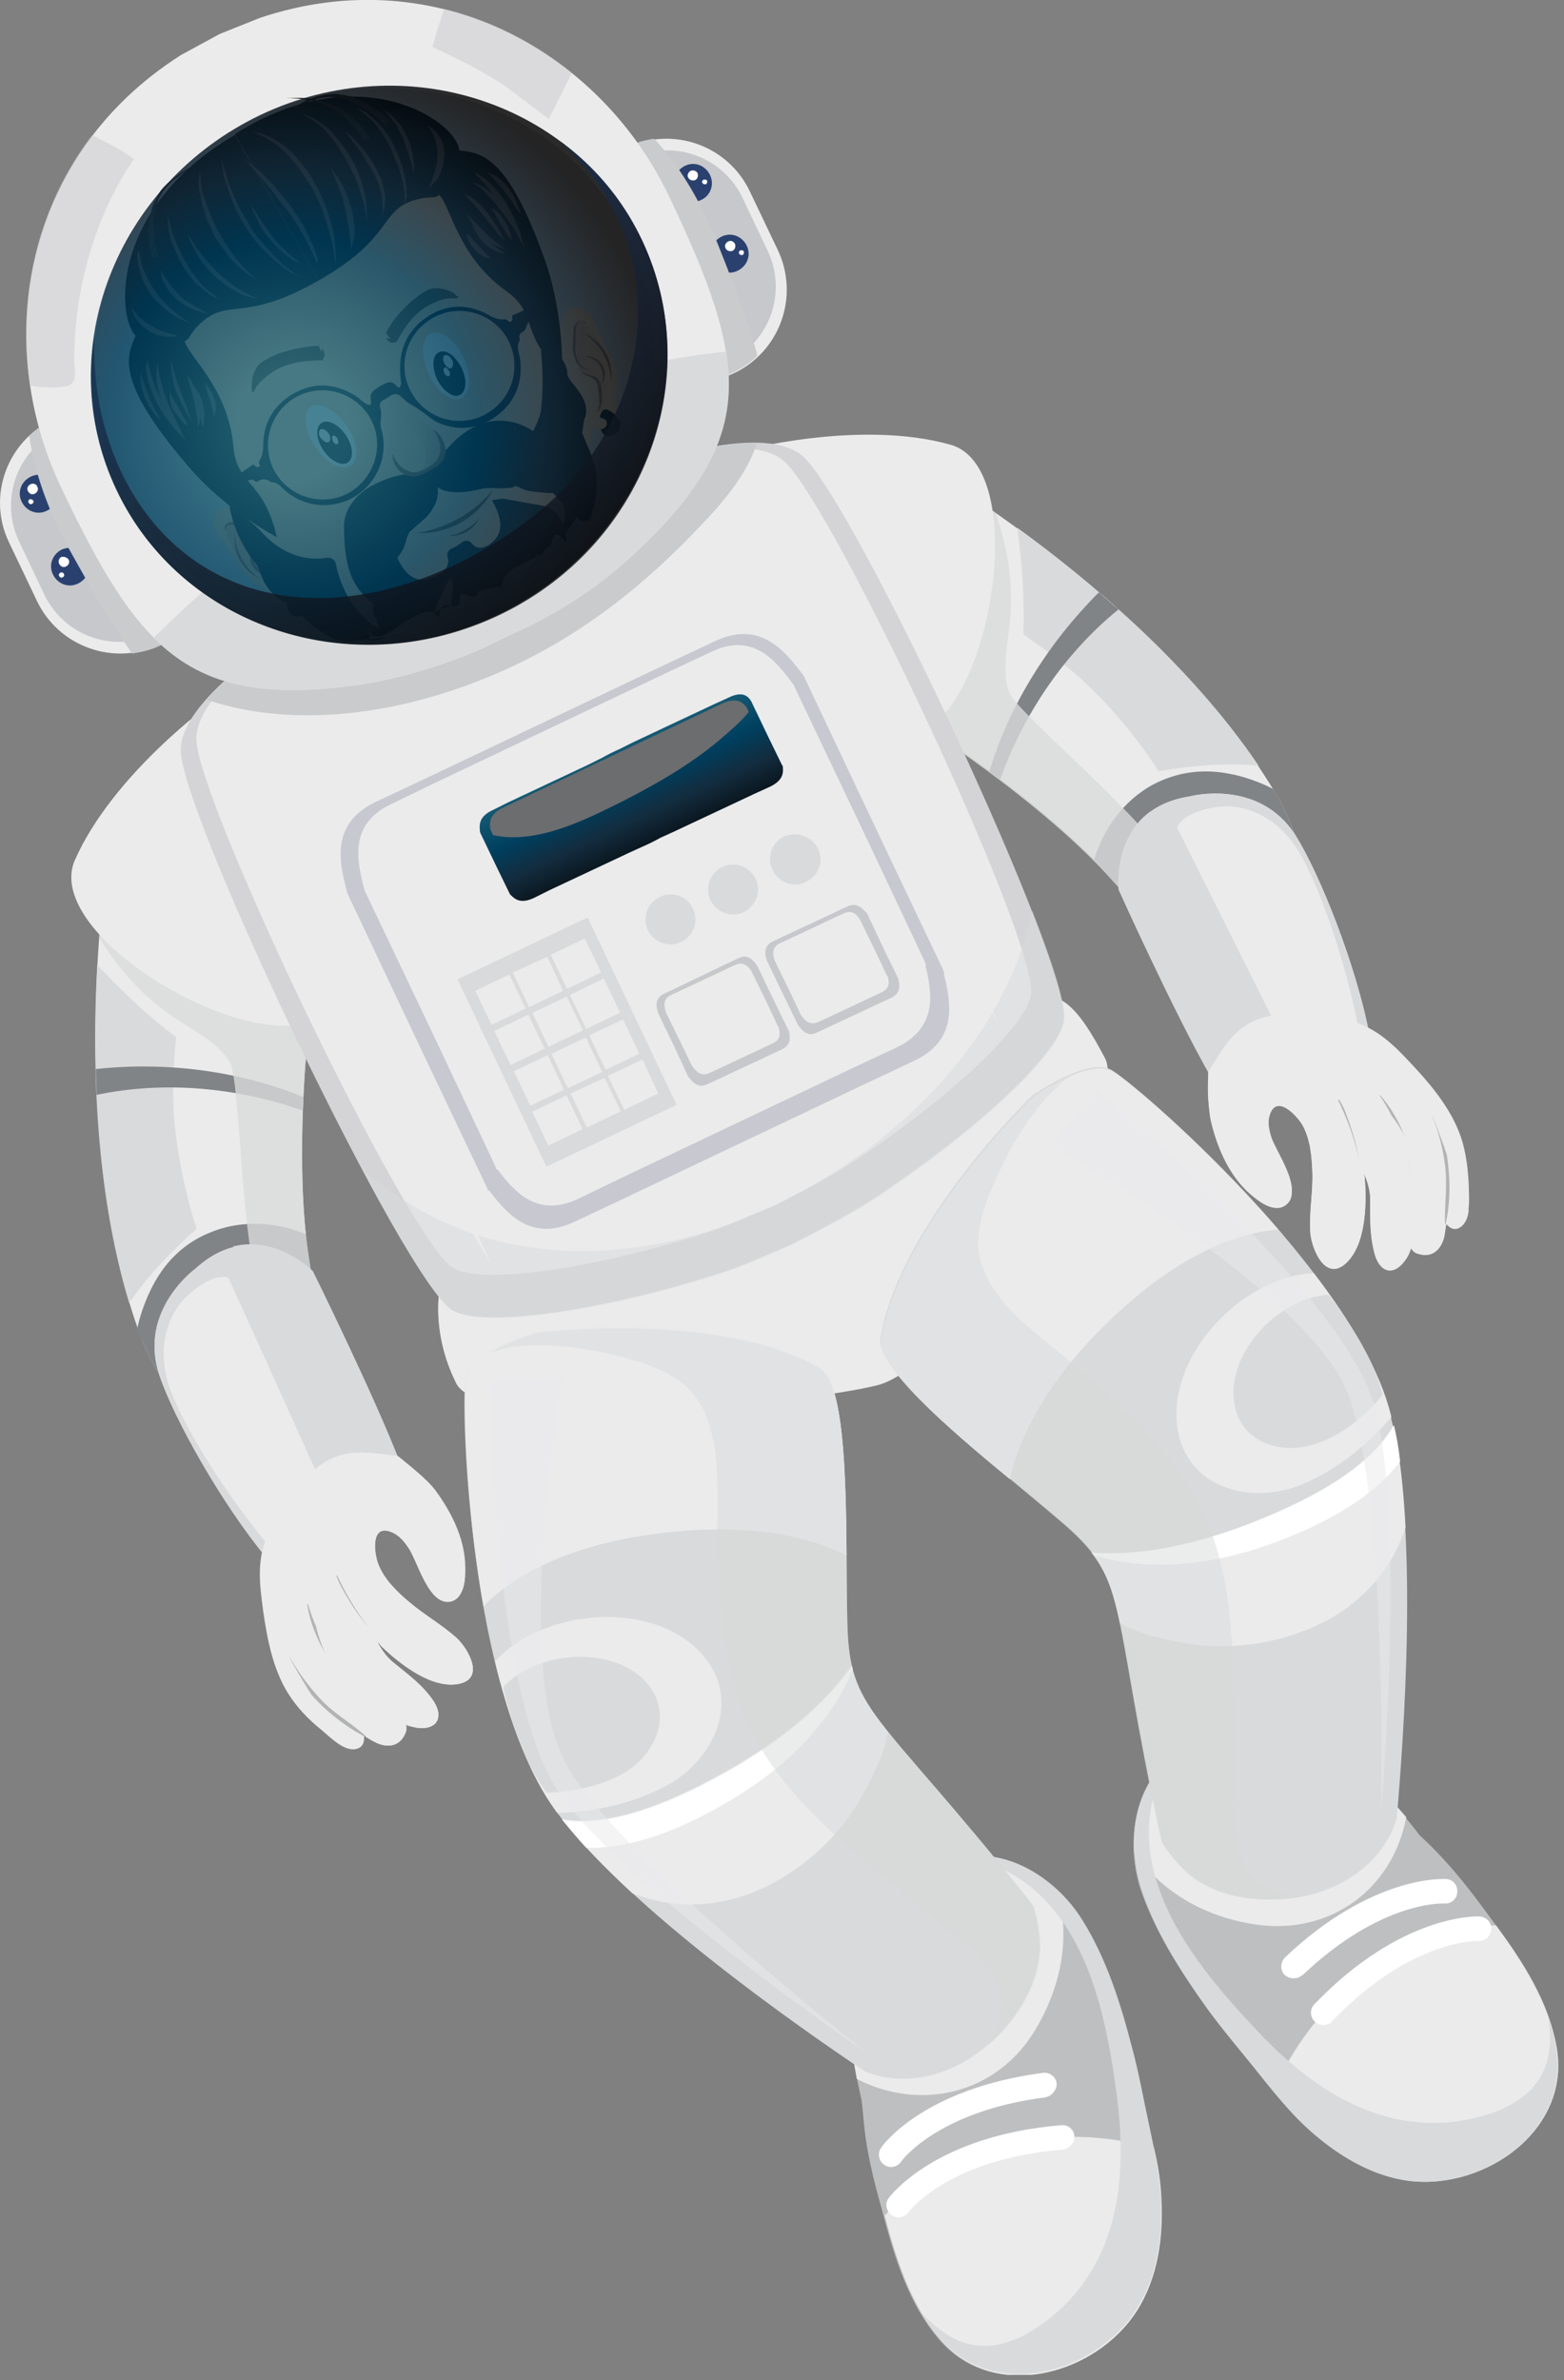 <svg xmlns="http://www.w3.org/2000/svg" xmlns:xlink="http://www.w3.org/1999/xlink" width="230" height="350" fill="none" xmlns:v="https://vecta.io/nano"><rect width="100%" height="100%" fill="#808080" stroke="none"/><style><![CDATA[.B{fill:#ebebec}.C{fill:#d9dadb}.D{fill:#fff}.E{opacity:.5}.F{fill:#020303}.G{fill:#818486}.H{fill:#b2b3b4}.I{fill:#cacbcc}.J{fill:#c7c8cb}.K{fill:#2a4170}.L{fill:#fccc98}]]></style><g clip-path="url(#G)"><path d="M15.5 128.9s-5.7 38.9 5.4 68.2c0 0 4.8 12.3 11.1 10.3s15.7-8.5 13.5-22c-2.3-13.8-.7-37.8 2.7-52l-32.7-4.5z" class="B"/><path d="M31 181.2c-3.8 1.5-6.6 4.2-8.5 7.8-.8 1.5-1.8 3.9-2.3 6.3.2.6.4 1.2.7 1.8 0 0 4.8 12.3 11.1 10.3s15.7-8.5 13.5-22a46.06 46.06 0 0 1-.5-3.9c-4.5-1.9-9.6-2.1-14-.3z" class="G"/><path d="M25.6 164.4c-.3-4-.1-8 .3-11.9-4.2-3.1-8-6.8-11.6-10.6-.7 12.5-.6 32.2 4.7 49.7 2.8-4.1 6.2-7.6 9.9-10.9-1.7-5.4-2.8-10.8-3.3-16.3z" class="C"/><path d="M44.5 163.3c0-.7 0-1.4.1-2-9.6-3.9-20.3-5.2-30.5-4.1 0 1.2.1 2.5.1 3.8 9.9-2.1 20.7-1.1 30.3 2.3z" class="G"/><g class="C"><path opacity=".8" d="M15.5 128.9l-.9 9c2.8 4.6 6.5 8.7 11.1 11.8 2.7 1.8 6.4 3.6 8.1 6.5 1.6 2.7 1.5 27.5 5 36.1 1.1 2.7 2.3 5.3 3.5 7.9 2.7-3.5 4.3-8.4 3.2-14.8-2.3-13.8-.7-37.8 2.7-52l-32.7-4.5z"/><use xlink:href="#H"/><use xlink:href="#H"/><path d="M46 186.9s-5.2-5.3-11.8-3.6c.3.1.5.1.8.2 3.8 1.2 6.3 3.6 7.9 7.2l11.2 23.4c1.6-.1 3.1.4 4.6.8-3.9-10.2-12.7-28-12.7-28z"/></g><g class="B"><path d="M44.6 219.2c.7-.7 1.5-1.3 2.3-1.9l-13.3-29.4s-2.3-1.1-6.5 3.1c0 0-5.4 5.1-1.8 14 2.9 7.2 9.9 17.2 14.3 22.4 1-3 2.7-6 5-8.2z"/><path d="M58.5 214.1c-5.2-.6-9.1-1.6-13.8 3.5-2.2 2.4-4.1 5.3-5.4 8.3-1.6 3.6-1.1 7.2-.6 11 .6 4.1 1.4 8.4 3.6 12 1.3 2.1 3 3.9 5 5.5 1.2 1 3.5 3.4 5.3 2.7.8-.3 1-1 .9-1.9.6.4 1.1.7 1.7 1 1.8.9 3.6.6 4.4-1.3.2-.4.2-.9.1-1.3.7.3 1.3.4 1.9.5 2.8.2 3.6-1.7 2.2-3.9-1.6-2.4-3.7-3.9-5.9-5.7-1-.8-1.8-1.9-2.4-3.1.2.2.4.4.5.6 2.8 2.7 7.5 6.4 11.5 5.6 3.9-.8 1.3-5.2-.3-6.7-2.2-2-4.9-3.5-7.1-5.4-1.8-1.5-3.7-3.4-4.5-5.6-.6-1.6-1.1-5.9 2-4.6 1 .4 1.8 1.3 2.4 2.2 1.4 1.9 3 8.7 6.3 8 1.7-.4 2.1-2.7 2.1-4.1.1-4.3-2.2-8.6-4.7-12-1-2-3.5-3.9-5.2-5.3z"/><path opacity=".7" d="M43.6 232.3c1.5-2.1 3.1-4.1 5.1-5.6-.6-1.5-1-3.2-1.5-4.5-.6-1.8-.9-3.5-.9-5.4l-1.2 1.2c-2.2 2.4-4.1 5.3-5.4 8.3-1.6 3.6-1.1 7.2-.6 11 .1.9.3 1.8.4 2.7 1.1-2.8 2.7-5.6 4.1-7.7z"/><path d="M31.2 103.3S16.6 113.8 11 126.5c-5.5 12.7 34.9 34 38.4 19.4 3.4-14.7-15.1-45.1-18.2-42.6z"/><path d="M17.4 118.6s-8 6.8-4.5 14.4c3.4 7.6 15.1 13 22 15.4 0 0-15.2-6.7-18.9-14-3.8-7.3 1.4-15.8 1.4-15.8z"/></g><g class="H"><path d="M49.6 231.7c0-.1-.2.1-.1.1 1.8 4.7 4.3 8.8 8.6 11.8 0 0 .1-.1 0-.1-3.6-3.2-6.5-7.5-8.5-11.8zm10.8 21.8c-7.1-3.6-12.9-9.9-15.1-17.6 0-.1-.1 0-.1.1 1.1 7.3 7.9 15.7 15.1 17.9.1-.1.2-.3.1-.4z"/></g><path d="M64 219.1c-1.3-1.7-3.8-3.6-5.5-5-5.2-.6-9.1-1.6-13.8 3.5 3.1-2.3 7.4-5.3 10.1-1.7 1 1.3 2.3 4.9.5 6.1-3.8 2.6-1.7 9.2 1.2 12 2.3 2.2 3.3 3.2 6 6.5 1.2 1.4.3 3.6-1.8 3.2-2.4-.5-4.4-2.3-6.1-4-1.9-2-3.5-4.6-4.8-7.1.8 3.6 2.8 7.3 5.3 10 1.1 1.3 4.2 4.1 3.5 6.1-.9 2.5-4.7.2-5.8-.8-3-2.6-4.7-5.7-6.4-9 .9 3.8 2.6 7.2 5.6 9.9.5.5 4.4 3.7 2.2 4.6-2.4.9-5.9-2.4-7.3-3.9-2-2.1-3.6-4.6-5-7.1.9 3.1 2.4 5.9 4.5 8.3 1.2 1.4 3.3 2.6 3.9 4.4.2.6-.1 1.1-.5 1.3.9.6 1.9 1 2.8.7.8-.3 1-1 .9-1.9.6.4 1.1.7 1.7 1 1.8.9 3.6.6 4.4-1.3.2-.4.2-.9.1-1.3.7.3 1.3.4 1.9.5 2.8.2 3.6-1.7 2.2-3.9-1.6-2.4-3.7-3.9-5.9-5.7-1-.8-1.8-1.9-2.4-3.1.2.2.4.4.5.6 2.8 2.7 7.5 6.4 11.5 5.6 3.9-.8 1.3-5.2-.3-6.7-2.2-2-4.9-3.5-7.1-5.4-1.8-1.5-3.7-3.4-4.5-5.6-.6-1.6-1.1-5.9 2-4.6 1 .4 1.8 1.3 2.4 2.2 1.4 1.9 3 8.7 6.3 8 1.7-.4 2.1-2.7 2.1-4.1.3-4.6-1.9-8.9-4.4-12.3z" class="B"/><path d="M47.1 249.8c-1.7-1.8-3.3-4-4.6-6.3.8 1.7 1.8 3.2 2.6 4.6.2.4.5.7.7 1.1 2.2 2.5 4.9 4.6 7.9 6.2.1 0 .1-.1.1-.1-2.2-2-4.7-3.3-6.7-5.5z" class="H"/><path d="M138.8 70.4s33.8 20.2 49.4 47.3c0 0 6.5 11.5.9 15.1s-16.5 6.8-25.5-3.5c-9.3-10.5-28.8-24.4-42-30.8l17.2-28.1z" class="B"/><path d="M169.5 115.4c3.6-1.9 7.4-2.4 11.4-1.6 1.7.3 4.2 1.1 6.3 2.2.3.5.7 1.1 1 1.7 0 0 6.5 11.5.9 15.1s-16.5 6.8-25.5-3.5c-.8-.9-1.8-1.9-2.7-2.9 1.4-4.6 4.4-8.7 8.6-11z" class="G"/><path d="M159.9 100.7c-2.9-2.8-6.1-5.1-9.4-7.4.2-5.2-.2-10.5-.9-15.7 10.2 7.4 25.3 19.9 35.5 35-4.9-.5-9.8 0-14.7.8-3-4.6-6.5-8.9-10.5-12.7z" class="C"/><path d="M147.1 114.6l-1.6-1.2c3-9.9 8.8-19 16.1-26.3.9.8 1.9 1.7 2.9 2.5-7.9 6.4-14 15.4-17.4 25z" class="G"/><g class="C"><path opacity=".8" d="M138.8 70.4l7.6 5c1.8 5.1 2.7 10.6 2.1 16-.3 3.2-1.2 7.2-.1 10.4 1.1 3 20.3 18.6 24.8 26.8 1.4 2.5 2.6 5.1 3.8 7.7-4.4-.2-9.2-2-13.5-6.9-9.3-10.5-28.8-24.4-42-30.8l17.3-28.2z"/><use xlink:href="#I"/><use xlink:href="#I"/><path d="M164.5 130.7s-.8-7.4 4.7-11.4l-.3.8c-1.4 3.7-1.1 7.2.6 10.7l11 23.5c-1.1 1.2-1.7 2.7-2.3 4.1-5.6-9.6-13.7-27.7-13.7-27.7z"/></g><g class="B"><path d="M190.4 150c-1 .1-2 .3-2.9.5l-14.4-28.8s.7-2.5 6.5-3.1c0 0 7.3-1 11.9 7.5 3.7 6.8 7.1 18.5 8.3 25.3-2.9-1.2-6.3-1.8-9.4-1.4z"/><path d="M177.7 157.6c2.8-4.4 4.5-8.1 11.4-8.5a29.27 29.27 0 0 1 9.8 1.1c3.8 1.1 6.3 3.7 8.9 6.5 2.8 3 5.6 6.4 7 10.4.8 2.3 1.1 4.9 1.2 7.3 0 1.6.4 4.8-1.3 5.8-.8.5-1.5.1-2-.5l-.3 1.9c-.5 1.9-1.8 3.1-3.8 2.5-.5-.1-.8-.4-1.1-.8-.2.7-.5 1.3-.9 1.8-1.7 2.3-3.6 1.7-4.4-.8-.8-2.8-.7-5.3-.7-8.2 0-1.3-.4-2.6-.9-3.8 0 .3.1.5.1.8.3 3.8.2 9.8-2.9 12.5-3 2.5-4.9-2.3-5.1-4.5-.2-2.9.4-5.9.3-8.9-.1-2.4-.3-5-1.5-7.1-.9-1.5-3.9-4.6-4.8-1.3-.3 1-.1 2.2.2 3.2.6 2.2 4.9 7.9 2.2 9.9-1.4 1.1-3.4-.1-4.5-1-3.4-2.7-5.3-7.1-6.3-11.2-.8-1.8-.7-4.9-.6-7.1z"/><path opacity=".7" d="M201.1 157.6c-2.5-.2-5.1-.2-7.6.4-.8-1.4-1.8-2.9-2.6-4-1-1.5-2.2-2.9-3.6-4.1.5-.1 1.1-.1 1.8-.2a29.27 29.27 0 0 1 9.8 1.1c3.8 1.1 6.2 3.7 8.9 6.5.6.7 1.2 1.3 1.8 2-2.8-1-5.9-1.5-8.5-1.7z"/><path d="M109 66.3s17.4-4.7 30.8-.9c13.3 3.8 4.3 48.6-9.3 42-13.5-6.6-25.3-40.2-21.5-41.1z"/><path d="M129.7 65.3s10.3-1.9 14 5.6c3.7 7.4.6 19.9-2 26.8 0 0 4.4-16 1.1-23.5s-13.1-8.9-13.1-8.9z"/></g><g class="H"><path d="M196.8 161.8c-.1-.1.2-.1.2 0 2.5 4.4 4.1 9 3.7 14.1h-.1c-.2-4.9-1.7-9.8-3.8-14.1zM207 184c1.7-7.8.4-16.3-4.1-22.9 0-.1.1 0 .1 0 4.9 5.5 7.1 16.1 4.3 23-.1.1-.4 0-.3-.1z"/></g><path d="M178.1 165c-.5-2.1-.4-5.2-.4-7.4 2.8-4.4 4.5-8.1 11.4-8.5h.1c-3.7.9-8.8 2.4-7.7 6.7.4 1.6 2.3 4.9 4.4 4.3 4.4-1.3 8.2 4.5 8.5 8.5.3 3.1.4 4.6 1.2 8.8.4 1.8 2.6 2.5 3.6.6 1.2-2.2 1-4.9.7-7.2-.4-2.8-1.4-5.6-2.4-8.2 2.3 2.9 3.8 6.8 4.4 10.4.3 1.7.5 5.8 2.5 6.6 2.5.9 3.1-3.5 3.1-5-.1-3.9-1.5-7.2-2.9-10.6 2.4 3.1 3.9 6.6 4.1 10.7 0 .7.1 5.8 2.2 4.6 2.3-1.3 1.8-6 1.6-8.2-.4-2.9-1.2-5.7-2.4-8.3 1.8 2.6 3.1 5.6 3.6 8.8.3 1.8-.1 4.2.9 5.8.4.6.9.6 1.4.5-.1 1.1-.5 2.1-1.3 2.6s-1.5.1-2-.5l-.3 1.9c-.5 1.9-1.8 3.1-3.8 2.5-.5-.1-.8-.4-1.1-.8-.2.7-.5 1.3-.9 1.8-1.7 2.3-3.6 1.7-4.4-.8-.8-2.8-.7-5.3-.7-8.2 0-1.3-.4-2.6-.9-3.8 0 .3.1.5.1.8.3 3.8.2 9.8-2.9 12.5-3 2.5-4.9-2.3-5.1-4.5-.2-2.9.4-5.9.3-8.9-.1-2.4-.3-5-1.5-7.1-.9-1.5-3.9-4.6-4.8-1.3-.3 1-.1 2.2.2 3.2.6 2.2 4.9 7.9 2.2 9.9-1.4 1.1-3.4-.1-4.5-1-3.6-2.7-5.5-7.1-6.5-11.2z" class="B"/><path d="M212.5 171.3c-.3-2.5-1-5.1-2-7.5.8 1.7 1.3 3.4 1.9 4.9.1.4.3.8.4 1.3.5 3.3.5 6.8-.2 10 0 .1-.1 0-.1 0-.1-3 .4-5.7 0-8.7z" class="H"/><g class="B"><path d="M64.7 189.4s-1.4 6.4 2.4 14 50.7 3.1 61.9.3c11.3-2.8 37.5-40.3 33.5-48.1-4.1-7.8-6.9-10.6-11.8-8.5s-86 42.3-86 42.3z"/><path d="M76.7 204c-3.4-5.3-5.8-10.9-8.4-16.4-2.3 1.1-3.6 1.8-3.6 1.8s-1.4 6.4 2.4 14c1.1 2.2 5.6 3.4 11.8 3.9-.8-1.1-1.5-2.2-2.2-3.3zm74-56.9c-.5.2-1.9.9-3.8 1.8.1.1.1.2.2.3 1.9 3 3.7 6.2 5.2 9.4 2 4.3 3.5 8.8 5.3 13.2 4-7.2 6.3-13.5 4.8-16.2-4-7.8-6.8-10.6-11.7-8.5z"/></g><path d="M118.3 67.3c-7.9-7.7-39.9 7.2-39.9 7.2L68 79.7l-10.6 4.8s-31.7 15.3-30.8 26.3c1 11 33.2 78.3 40 81.9 4.6 2.5 21.7.1 38.9-5.4 3.9-1.2 7.2-2.8 11-4.4 3.6-1.9 7.6-3.9 11.1-6.1 15.2-9.9 27.9-21.5 28.8-26.7 1.5-7.5-30.2-75-38.1-82.8z" fill="#d4d4d6"/><path d="M115.5 68c-7.5-7.3-37.7 6.8-37.7 6.8l-9.8 5-10 4.4s-30 14.5-29.1 24.9 31.4 73.9 37.8 77.4c4.4 2.4 20.5.1 36.8-5.1 3.7-1.2 6.8-2.7 10.4-4.1 3.4-1.8 7.2-3.7 10.4-5.7 14.4-9.3 26.3-20.3 27.3-25.2 1.4-7.3-28.6-71.1-36.1-78.4z" class="B"/><path d="M116.2 176.1c-12.5 6.4-26.8 9.6-40.7 6.9-8.7-1.7-15.9-5.7-22.2-11 5.9 11.1 11.1 19.6 13.4 20.8 4.6 2.5 21.7.1 38.9-5.4 3.9-1.2 7.2-2.8 11-4.4 3.6-1.9 7.6-3.9 11.1-6.1 15.2-9.9 27.9-21.5 28.8-26.7.4-2-1.5-8.1-4.7-16.3-3.8 18.5-19.1 33.7-35.6 42.2z" class="C E"/><path d="M77 97.2c8.9-4.4 16.9-10.6 23.9-17.7 3.9-4 8.6-8.7 10.4-14.3-12.3-.2-32.8 9.3-32.8 9.3l-10.4 5.2-10.6 4.8s-19 9.2-27.1 18.4c15 5 32.7 1.2 46.6-5.7z" class="I"/><path d="M30 76.7c3.2 6.8.3 14.9-6.5 18.1s-14.9.3-18.1-6.5l-4.1-8.6c-3.2-6.7-.3-14.8 6.5-18s14.9-.3 18.1 6.5l4.1 8.5z" class="B"/><path d="M28.6 76.9a12.24 12.24 0 0 1-5.8 16.3 12.24 12.24 0 0 1-16.3-5.8l-3.7-7.8a12.24 12.24 0 0 1 5.8-16.3 12.24 12.24 0 0 1 16.3 5.8l3.7 7.8z" class="J"/><path d="M8.2 71.4c.7 1.4.1 3-1.3 3.7s-3 .1-3.7-1.3-.1-3 1.3-3.7 3.1-.1 3.7 1.3z" class="K"/><g class="D"><path d="M5.5 71.6c.2.4 0 .8-.4 1s-.8 0-1-.4 0-.8.4-1 .9 0 1 .4zm-.6 2c.1.2 0 .4-.2.5s-.4 0-.5-.2 0-.4.2-.5c.2 0 .4.1.5.2z"/></g><path d="M12.8 82.1c.7 1.4.1 3-1.3 3.7s-3 .1-3.7-1.3-.1-3 1.3-3.7c1.4-.6 3 0 3.7 1.3z" class="K"/><g class="D"><path d="M10.1 82.3c.2.4 0 .8-.4 1s-.8 0-1-.4 0-.8.3-1c.5-.1.9.1 1.1.4zm-.7 2.1c.1.2 0 .4-.2.5s-.4 0-.5-.2 0-.4.2-.5.4 0 .5.2z"/></g><path d="M7.8 61.7c-1.3.6-2.5 1.4-3.5 2.4.9 6.2 3.3 12.1 6.4 17.6 1.8 3.2 3.6 6.5 5.6 9.6 1 1.5 2 3.2 3.1 4.8 1.4-.2 2.8-.5 4.2-1.2 6.8-3.2 9.7-11.3 6.5-18.1L26 68.2c-3.3-6.9-11.4-9.8-18.2-6.5z" class="I"/><path d="M89.8 48.4c3.2 6.8 11.3 9.7 18.1 6.5s9.7-11.3 6.5-18.1l-4.1-8.6c-3.2-6.8-11.3-9.7-18.1-6.5S82.5 33 85.7 39.8l4.1 8.6z" class="B"/><path d="M90.8 47.4a12.24 12.24 0 0 0 16.3 5.8 12.24 12.24 0 0 0 5.8-16.3l-3.7-7.8a12.24 12.24 0 0 0-16.3-5.8 12.24 12.24 0 0 0-5.8 16.3l3.7 7.8z" class="J"/><path d="M99.4 28.1c.7 1.4 2.3 2 3.7 1.3 1.4-.6 2-2.3 1.3-3.7s-2.3-2-3.7-1.3-2 2.4-1.3 3.7z" class="K"/><g class="D"><path d="M101.2 26.1c.2.4.6.5 1 .4.4-.2.5-.6.4-1-.2-.4-.6-.5-1-.4-.4.2-.6.7-.4 1zm2.1.8c.1.2.3.2.5.2.2-.1.2-.3.2-.5-.1-.2-.3-.2-.5-.2-.3.2-.3.4-.2.5z"/></g><path d="M104.8 38.5c.7 1.4 2.3 2 3.7 1.3s2-2.3 1.3-3.7-2.3-2-3.7-1.3c-1.3.6-1.9 2.3-1.3 3.7z" class="K"/><g class="D"><path d="M106.7 36.5c.2.4.6.5 1 .4.4-.2.5-.6.4-1-.2-.4-.6-.6-1-.4s-.6.6-.4 1zm2 .8c.1.2.3.2.5.2.2-.1.2-.3.2-.5-.1-.2-.3-.2-.5-.2-.2.1-.3.3-.2.5z"/></g><path d="M92.1 21.6c1.3-.6 2.7-1 4.1-1.2 4.3 4.6 7.3 10.2 9.6 16.1 1.4 3.5 2.7 6.9 3.9 10.4.6 1.8 1.2 3.6 1.7 5.4-1 1-2.2 1.8-3.6 2.5-6.8 3.2-14.9.3-18.1-6.5l-4.1-8.6c-3.1-6.7-.3-14.9 6.5-18.1z" class="I"/><path d="M38.3 2.6l-6 2.4-5.7 3.1C3.2 23-1.1 50.6 9 71.7c11.4 24 18.8 32.5 43.8 29 5.4-.8 14-3 21.9-7.2 8.2-3.5 14.6-8.3 18.6-12.1 18.5-17.2 16.6-28.3 5.2-52.3C88.6 8 64.5-6.1 38.3 2.6z" class="B"/><path d="M22.6 93.8c6.9 6.9 15.5 9 30.2 6.9 5.4-.8 14-3 21.9-7.2 8.2-3.5 14.6-8.3 18.6-12.1 11.6-10.7 15.2-19.1 13.5-29.7C75.3 55 45 71.4 22.6 93.8z" class="C"/><g class="I"><path d="M9.7 56.8c1.9-.3 1.2-2.7 1.2-4.3.1-3.6.4-7.3 1.2-10.9 1.4-6.5 3.8-12.7 7.6-18.2-1.9-1.4-4-2.5-6.2-3.5C5.3 30.7 2.5 44 4.4 56.7c1.8.3 3.6.4 5.3.1zm64.8-44l6.2 4.7c0-.1.1-.1.1-.2l3.3-6.6C78.6 6.3 72.3 3 65.3 1.3c-.6 1.9-1.2 3.7-1.7 5.6 3.7 1.8 7.4 3.5 10.9 5.9z" class="E"/><path d="M92.5 35c9.4 19.7.1 43.7-20.6 53.6-20.8 9.8-45.2 1.8-54.5-17.9C8 51 17.2 27 38 17.2 58.8 7.3 83.2 15.3 92.5 35z"/></g><path d="M62.172 83.812l9.053 1.656c2.229-.643 4.367-1.879 6.049-3.45.864-2.964 2.153-5.79 3.655-8.548-1.904-2.542-4.035-6.567-6.46-11.863-6.339 4.202-12.853 7.926-19.625 11.283 3.323 4.552 5.789 8.121 7.328 10.921z" fill="#e37927"/><path d="M82.302 50.602c-.125-2.813.365-4.911 1.802-5.433 1.423-.621 2.766.894 3.417 2.514s1.357 2.929 2.092 4.436c.948 1.575 1.234 3.454 1.011 5.308-.247 2.364.132 3.52-.676 4.857-.892 1.451-3.46.527-3.46.527-2.04-3.432-4.098-10.3-4.186-12.209z" class="L"/><path d="M87.58 49.394c-1.032-1.461-1.548-2.192-2.072-2.314s-.928.546-.9 2.059.282 4.509.585 5.171.729.799 1.481 1.089 1.406.595 1.533 2.093.247 2.289-.438 3.101c1.118.032 1.545-1.146 1.556-3.069s.433-5.124-1.744-8.13z" fill="url(#A)"/><g fill="#a05f47"><path d="M86.206 47.681c-.06-.395-.501-.632-.896-.572l-.198.03c-.365.258-.617.6-.739 1.124l-.133 2.448c-.077.821.157 1.696.475 2.456.417.746 1.313 1.317 2.104 1.197a2.17 2.17 0 0 1-1.823-1.341 4.87 4.87 0 0 1-.361-2.373l.034-2.433c.039-.41.191-.737.458-.98s.692-.105.836.176c.228.168.228.168.243.266zm-.77 6.895c.402.647 1.124.739 1.664.96.456.335.843.883.834 1.492.09.593.196 1.285.187 1.893.09.593-.116 1.231-.436 1.786.533-.486.739-1.124.847-1.747.008-.608.002-1.315-.103-2.007-.09-.593-.424-1.453-1.161-1.644s-1.36-.299-1.831-.733zm.588-2.113c.509.024.935.161 1.277.413.441.236.683.503.956.967.258.365.333.86.393 1.255.075.494-.062.92-.2 1.345.35-.357.473-.881.496-1.391s-.151-.989-.424-1.453a2.17 2.17 0 0 0-1.154-.937 1.48 1.48 0 0 0-1.345-.2zm-.116-3.421c1.679 1.059 2.953 2.787 3.551 4.719.204.677.295 1.27.4 1.962.054-.312.092-.722.047-1.019l-.151-.989c-.105-.692-.409-1.354-.697-1.917-.387-.548-.789-1.195-1.358-1.614-.585-.518-1.154-.937-1.793-1.143z"/></g><path d="M37.748 76.202c-2.362-1.562-4.376-2.166-5.64-1.164-1.165.987-.681 2.835.45 4.281s1.806 2.557 2.739 4.034c.948 1.575 2.36 2.877 4.077 3.526 2.173.984 2.917 1.882 4.627 1.824s2.209-2.764 2.209-2.764c-1.941-3.447-6.784-8.677-8.462-9.737z" class="L"/><path d="M33.994 80.112c-.765-1.704-1.084-2.465-.946-2.89.236-.441.928-.546 2.265.262s3.714 2.469 4.215 3.101c.387.548.363 1.057.172 1.794-.176.836-.268 1.558 1.068 2.366 1.238.823 1.922 1.326 2.91 1.175-.557.995-1.803.78-3.467-.18-1.679-1.059-4.688-2.22-6.218-5.628z" fill="url(#B)"/><g fill="#a05f47"><path d="M33.283 78.096a.77.77 0 0 1-.052-1.004c.099-.015.084-.114.183-.129.365-.258.875-.234 1.3-.097.767.389 1.52.679 2.203 1.182.767.389 1.367 1.006 1.883 1.736.417.746.469 1.749-.034 2.433.29-.752.268-1.558-.232-2.19s-1.086-1.15-1.853-1.539c-.668-.404-1.352-.907-2.104-1.197-.327-.153-.737-.191-1.019-.047s-.434.471-.275.851c-.015-.099-.114-.084 0 0z"/><path d="M39.574 80.881c.402.647-.002 1.315-.011 1.924s.378 1.156.834 1.491c.471.434 1.025.754 1.481 1.089.554.32 1.094.541 1.801.535-.677.204-1.399.112-1.954-.208l-1.679-1.059c-.471-.434-.971-1.066-.894-1.887.191-.737.625-1.208.421-1.885z"/><path d="M37.461 80.292c-.236.441-.275.851-.299 1.361-.039.41.136.89.295 1.27.258.365.516.731.858.982s.881.473 1.292.511c-.494.075-1.004.052-1.444-.185a2.73 2.73 0 0 1-1.07-1.051 1.95 1.95 0 0 1-.226-1.483c.024-.509.26-.95.595-1.406zm-2.902-1.783c.007.707.097 1.3.301 1.977s.492 1.24.78 1.803.675 1.111 1.146 1.545c.486.533.956.967 1.511 1.287-.327-.153-.653-.305-.881-.473-.896-.572-1.625-1.371-2.156-2.201-.303-.662-.591-1.225-.697-1.917s-.112-1.399-.005-2.022z"/></g><path d="M63.3 26.792c5.076 1.452 9.253 4.963 11.587 9.665 4.033 7.883 10.65 21.441 11.776 25.518 1.595 5.826-6.512 13.029-15.424 23.591.015.099 4.055-6.585 3.971-6.472l-1.562 7.015c-13.597 2.374-24.526 4.342-28.823.04-2.983-2.985-11.274-15.58-16.152-23.031-2.898-4.414-3.809-9.737-2.555-14.784C29.218 36.13 37.734 30.281 39.576 29.09l.183-.129.183-.129c1.971-1.008 11.306-5.465 23.359-2.04z" class="L"/><path d="M50.945 62.56c1.677 2.375 1.87 4.975.691 5.863-1.279.903-3.694-.348-5.272-2.737-1.677-2.375-1.87-4.975-.691-5.863 1.195-.789 3.596.363 5.272 2.737z" class="D"/><path d="M50.859 63.989c1.047 1.56 1.219 3.355.306 4s-2.562-.217-3.609-1.777-1.219-3.355-.306-4 2.562.217 3.609 1.777z" class="F"/><g class="D"><path d="M48.282 63.673c.372.449.363 1.057.097 1.3s-.821-.077-1.193-.526-.363-1.057-.097-1.3c.38-.159.821.077 1.193.526zm1.337.808c.144.281.204.677.022.806s-.509-.024-.668-.404-.204-.677-.022-.806.524.122.668.404zm13.433-9.43c1.212 2.648 3.362 4.141 4.784 3.52 1.408-.72 1.51-3.366.298-6.013s-3.362-4.141-4.785-3.52-1.495 3.465-.298 6.013z"/></g><path d="M64.275 55.775c.864 1.689 2.345 2.779 3.289 2.331 1.042-.462 1.167-2.302.303-3.991-.879-1.788-2.246-2.794-3.289-2.331s-1.083 2.188-.303 3.991z" class="F"/><g class="D"><path d="M65.328 53.39c.288.563.744.898 1.025.754s.389-.767.116-1.232-.744-.898-1.01-.655c-.312-.054-.419.57-.131 1.133zm.028 1.513c.144.281.486.533.668.404s.236-.441-.022-.806c-.159-.38-.486-.533-.668-.404s-.123.524.022.806z"/></g><g class="F"><path d="M79.043 43.816c-.462-1.042.127 1.498.301 1.977.288.563.759.997 1.214 1.332-.279-1.171-.856-2.297-1.516-3.31zM63.828 90.033c1.631 2.078-.142-1.597 2.48-.985 2.523.627.103-2.646 2.504-1.494.752.29 1.558.269 1.537-.537-.045-.297 3.331-.71 3.385-1.021.079-2.136-.687 2.128 0 0 .344-1.064-.23 1.148 0 0 .834-3.162 5.046-3.398 5.093-4.417.282-.144.821.077.989-.151.305-.653.251-.342.488-.782.084-.114.814-.63.799-.729.644-3.74 2.848 2.095 2.024-1.32-.045-.297 1.661-2.377 1.631-2.575l.342.251c.6.617 1.573.367 1.848-.484.069-.213.137-.425.122-.524l.084-.114c.956-3.686.807-5.99-.594-9.216l-.795-1.902c-.129-.183-.174-.479-.105-.692.122-.524.155-1.642.406-1.984.574-2.212-.869-3.712-2.128-5.341-.402-.647-.501-.632-.507-1.339l-.045-.297c-.279-1.171-1.137-2.153-1.698-3.181-.015-.099-.129-.183-.243-.266-.714-.701-1.939-.109-1.872.993.323 2.783.25 5.627.018 8.089-.154 1.642-1.199 3.42-2.075 4.969-.236.441-.161.935.211 1.384.714.7 1.412 1.302 1.799 1.85 1.76 2.261 3.08 4.285 3.517 7.152.121.791-.062.92-.253 1.657-.72-1.408-1.494-2.504-3.349-2.727l-5.199-.928c-.099.015-.213-.069-.41-.039l-1.483.226c1.941 3.447 1.406 5.248-.42 6.538-1.294.804-2.061.415-2.562-.217-.372-.449-1.079-.443-1.528-.071-.365.258-.814.63-1.294.804-.578.189-.898.744-.709 1.322.234.875.103 2.007-2.179 2.962-3.127 1.387-4.795-1.596-5.507-3.612-.107.623-.314 1.262-.634 1.816-.305.653-.784.828-1.218 1.298-.084.114-.168.228-.138.426-.505 1.999-1.929 3.935-1.035 5.822.189.578.477 1.141.666 1.719-1.277-.413-2.605-1.829-3.607-3.092 0 0-.015-.099-.114-.084-1.29-1.827-2.229-4.01-2.674-6.269-.09-.593-.759-.997-1.352-.907l-.692.105c-3.802.275-6.704-1.508-8.89-3.906-1.814-1.949-4.86-4.014-4.716-3.733.581 3.148 1.922 5.979 3.925 8.506.015.099.114.084.129.183.432.845.666 1.719 1.084 2.465.849 1.59 2.246 2.794 3.933 3.245a.9.9 0 0 1 .684.503c1.062 1.659 3.142 3.365 5.543 4.517 1.96.915 7.124-.377 9.276-.199.123-.524-3.909.899-3.886.389l-.181-1.186c1.851 2.854 5.738-3.504 9.576-2.875.099-.015 3.794-10.288 2.48-.985l-2.48.985z"/></g><g fill="#7a4624"><path d="M61.344 78.374c4.35-.663 8.345-2.991 11.171-6.354-2.211 4.079-6.586 6.567-11.171 6.354zm4.714.395c1.681-.256 3.256-1.204 4.375-2.487-.862 1.648-2.536 2.612-4.375 2.487z"/></g><path d="M54.436 71.537c-2.222 1.35-3.913 3.529-3.848 5.947.041 2.927.241 6.235 1.819 8.624.849 1.59 3.712 3.784 5.193 4.874.494-.075-.538-1.537-.583-1.833-.409-1.354-1.161-1.644-.14-2.912.305-.653.511-1.292.619-1.915.565-1.603.466-1.588.52-1.9.464-.273 1.105-1.382 1.341-1.823.58-1.505.161-.935.855-2.356l2.497-2.201c1.203-1.397 1.829-2.605 1.656-4.399 1.595 1.173 4.659.706 6.607.208a8.33 8.33 0 0 1 2.22-.035c1.102-.067 2.433.034 2.471-.376 1.049.245 1.223.724 2.964.864 1.133.131 2.676.3 2.448.133.752.29.615.716 1.769 1.653.941.868 1.898 1.835 1.922 1.326-.664-3.035-1.002-5.916-4.265-10.073-2.003-2.527-5.255-3.954-8.601-3.343-3.232.695-5.684 3.192-7.528 5.698-1.173 1.595-3.219 2.109-5.044 2.083-1.582.241-3.301.907-4.891 1.757z" class="F"/><g fill="#583519"><path d="M65.185 42.487c-.524-.122-1.133-.131-1.726-.041-.494.075-1.788.879-3.135 1.995-.168.228-.434.471-.617.6-.784.828-1.569 1.655-2.224 2.665l-.724 1.223c.144.282.63.814.645.913l-.099.015c-.114-.084-.327-.152-.524-.122.144.282.372.449.6.617.312.054.608.008.806-.022 1.182-2.203 2.675-4.352 5.026-5.52 1.408-.72 2.564-1.099 4.008-.914 0 0-.015-.099.084-.114-.318-.761-1.382-1.105-2.119-1.296z"/><path d="M67.373 43.57c-2.79-.384-5.482.532-7.189 2.612-.952 1.055-1.463 2.347-2.301 3.486-.168.228-.35.357-.548.387.015.099.114.084.228.168.312.054.608.009.806-.022 1.182-2.203 2.675-4.352 5.026-5.52 1.408-.72 2.564-1.098 4.008-.914l-.03-.198zM37.187 55.248c.221-.54.443-1.079.778-1.535s1.644-1.161 3.166-1.797c.297-.045.578-.189.875-.234 1.156-.378 2.244-.544 3.43-.725.494-.075.905-.037 1.399-.112.144.282.447.943.462 1.042l-.015-.099c-.03-.198.054-.312.122-.524.273.464.318.761.348.959a3.04 3.04 0 0 1-.389.767c-2.532-.019-5.117.274-7.324 1.722-1.279.903-2.177 1.646-2.787 2.953l-.099.015c-.288-.563-.058-1.711.034-2.433z"/><path d="M37.153 57.681c1.023-2.583 3.056-4.511 5.809-5.032 1.369-.31 2.699-.209 4.098-.321.198-.03.494-.075.662-.303l.03.198c-.069.213-.221.539-.389.767-2.532-.019-5.117.274-7.324 1.722-1.279.903-2.177 1.646-2.787 2.953.015.099-.084.114-.099.015z"/></g><path d="M63.664 63.05s2.891 3.707-.754 5.678c-.845.432-1.773.978-2.639.604-1.277-.412-2.134-1.395-2.528-2.65-.071 1.528.847 2.906 2.322 3.288 1.064.344 2.091-.217 3.118-.778s2.054-1.122 2.284-2.27c.298-1.361-.566-3.05-1.804-3.873z" fill="#7a4624"/><g class="F"><path d="M64.149 28.382c2.029.703 2.572 8.915 10.288 14.415 4.754 3.322 1.868 6.29 8.231 12.2 0 0 .362-8.248-2.385-16.327-5.723-16.324-9.654-16.231-13.25-16.594-2.987-.354-2.883 6.306-2.883 6.306zM27.122 49.599c-.376 2.181 6.384 6.715 7.206 16.099.478 5.794 4.471 4.781 6.374 13.292 0 0-7.361-3.835-12.894-10.276-11.308-13.147-9.091-16.52-7.664-19.771 1.304-2.727 6.978.657 6.978.657z"/><path d="M46.887 41.228c-11.353 6.483-13.4 2.344-17.618 6.527-1.416 1.328-1.212 2.005-2.155 2.453-2.297.856-4.859.639-6.864-.573-3.031-1.966-4.67-18.71 14.278-29.789l12.36 21.383z"/><path d="M46.887 41.228c11.353-6.483 8.729-10.433 14.471-11.915 1.848-.484 2.418-.065 3.148-.581 1.91-1.404 2.621-4.041 2.997-6.222.713-3.952-13.997-14.862-32.992-2.764l12.375 21.482z"/></g><g fill="#574840"><path d="M45.328 40.959l-.312-.054a1.08 1.08 0 0 1-.737-.191l-1.079-.443c-.441-.236-.881-.473-1.337-.808l-1.382-1.105c-1.04-.853-2.012-1.919-2.87-2.901-.486-.533-.888-1.18-1.275-1.728-.402-.647-.789-1.195-1.092-1.857s-.69-1.21-.894-1.887c-.288-.563-.492-1.24-.681-1.818l-.568-1.734c-.174-.479-.249-.974-.325-1.468l-.181-1.186-.151-.989s.06.395.249.974l.264 1.072c.159.38.333.86.424 1.453.189.578.363 1.057.651 1.62.189.578.477 1.141.78 1.803s.591 1.225.993 1.872c.303.662.789 1.195 1.092 1.857.402.647.789 1.195 1.275 1.728l1.359 1.614 1.328 1.416c.471.434.843.883 1.283 1.12.699.602 1.367 1.006 2.134 1.395.213.069.441.236.638.206l.41.039zm-8.301-10.672l.933 1.476c.675 1.111 1.434 2.108 2.193 3.105s1.7 1.865 2.642 2.733c.357.35.699.602.926.769a1.73 1.73 0 0 1 .357.35s-.213-.069-.441-.236c-.426-.138-.767-.389-1.109-.64l-.684-.503c-.228-.168-.471-.434-.698-.602-.471-.434-.956-.967-1.442-1.5a11.43 11.43 0 0 1-2.025-3.333c-.372-.449-.561-1.027-.651-1.62zm-7.572-5.219l.03.198c-.069.213-.039.411-.008.608.045.297-.009.608.037.905l.181 1.186c.06.395.234.875.409 1.354l.522 1.438.636 1.522c.189.578.462 1.042.735 1.506l.834 1.492c.273.464.645.913.918 1.377s.63.814.903 1.279c.258.365.615.716.873 1.081l.843.883c.243.267.471.434.699.602l.585.518-.669-.404c-.228-.168-.554-.32-.782-.488-.243-.267-.585-.518-.926-.769l-1.055-.952c-.357-.35-.729-.799-1.002-1.264s-.645-.913-1.017-1.362c-.273-.464-.66-1.012-.834-1.491l-.75-1.605c-.288-.563-.462-1.042-.553-1.635-.174-.479-.363-1.057-.439-1.552s-.151-.989-.31-1.369a7.64 7.64 0 0 1-.02-2.121c-.03-.198.039-.41.107-.623l.054-.312zM38.2 43.967s-.213-.069-.623-.107c-.623-.107-1.148-.23-1.687-.451-.752-.29-1.52-.679-2.203-1.182-.782-.488-1.58-1.074-2.293-1.775s-1.328-1.416-1.844-2.147c-.258-.365-.516-.731-.675-1.111s-.417-.746-.561-1.027c-.288-.563-.462-1.042-.651-1.62l-.303-.662a3.22 3.22 0 0 0 .288.563c.159.38.531.829.933 1.476.144.282.402.647.645.913l.759.997 1.829 2.048 1.055.952c.342.251.699.602 1.04.853.684.503 1.352.907 2.02 1.311.539.221.995.556 1.52.679l.752.29zM24.564 31.478s.03.198.204.677.249.974.454 1.651.522 1.438.856 2.297c.159.38.432.845.591 1.225.174.479.432.845.69 1.21s.432.845.69 1.21l.774 1.096c.258.365.501.632.858.982.243.266.486.533.828.784.243.267.471.434.698.602l.57.419.57.419-.653-.305-.653-.305c-.228-.168-.554-.32-.797-.587-.342-.251-.585-.518-.926-.769a4.46 4.46 0 0 1-.957-.967c-.357-.35-.615-.716-.873-1.081l-.789-1.195-1.212-2.648a10.07 10.07 0 0 1-.673-2.426l-.247-2.289zm-1 8.042c.174.479.447.943.819 1.393.273.464.645.913.903 1.279l1.215 1.332c.228.168.471.434.698.602s.456.335.782.488.456.335.668.404c.228.168.441.236.668.404.213.069.441.236.555.32l.441.236c.228.168.426.137.426.137s-.198.03-.41-.039l-.524-.122-.638-.206c-.213-.069-.524-.123-.752-.29l-.866-.374c-.228-.168-.555-.32-.782-.488l-.797-.587a9.91 9.91 0 0 1-1.343-1.515l-.834-1.491c.039-.41-.136-.89-.226-1.483zm-3.151-2.757l.415 2.061c.204.677.507 1.339.811 2.001.159.38.402.647.561 1.027l.66 1.012.759.997.843.883c.243.267.585.518.828.784s.57.419.813.685c.471.434.911.67 1.253.922l.456.335s-.213-.069-.539-.221l-1.421-.694c-.228-.168-.555-.32-.896-.572s-.585-.518-.926-.769-.6-.617-.941-.868c-.357-.35-.6-.617-.858-.982-.516-.731-.933-1.476-1.251-2.237-.159-.38-.318-.761-.378-1.156s-.204-.677-.264-1.072c-.075-.494-.166-1.087-.142-1.597.168-.228.138-.426.221-.54zm-1.04 8.453l.759.997c.258.365.6.617.941.868.228.168.357.35.57.419.228.168.441.236.668.404s.441.236.668.404.441.236.653.305c.426.137.866.374 1.277.412l.95.26a1.24 1.24 0 0 1 .327.153l-.395.06c-.297.045-.707.007-1.004.052-.509-.024-.935-.161-1.346-.2-.213-.069-.524-.122-.752-.29a3.04 3.04 0 0 1-.767-.389l-.683-.503c-.228-.168-.456-.335-.585-.518-.357-.35-.615-.716-.873-1.081-.174-.479-.333-.86-.409-1.354zm16.417-21.72s.099-.015.213.069c.213.069.342.252.554.32l1.724 1.356 2.156 2.201 2.246 2.794c.372.449.66 1.012 1.032 1.461.273.464.561 1.027.933 1.476l1.341 2.83c.303.662.507 1.339.727 2.115-.107.623.037.905.037.905s-.144-.281-.318-.761-.576-1.126-.909-1.986c-.258-.365-.432-.845-.705-1.309l-.819-1.393a30.01 30.01 0 0 0-1.965-2.938c-.729-.799-1.488-1.797-2.132-2.71l-1.973-2.329-1.457-1.599-.683-.503zm1.39-4.156l1.049.245c.312.054.638.206 1.178.428.441.236.98.458 1.436.793.554.32 1.025.754 1.481 1.09.57.419 1.055.952 1.442 1.5a18.57 18.57 0 0 1 1.374 1.713l.645.913.561 1.027c.402.647.72 1.408 1.023 2.07s.606 1.324.826 2.1c.159.38.204.677.348.959l.249.974c.204.677.295 1.27.385 1.863.075.494.151.989.142 1.597.06.395.022.806.082 1.201l-.047 1.019-.151-.989-.181-1.186c-.075-.494-.151-.989-.325-1.468-.189-.578-.28-1.171-.469-1.749l-.598-1.932c-.204-.677-.507-1.339-.811-2.001l-1.008-1.971-.546-.928-.645-.913c-.402-.647-.888-1.18-1.275-1.728l-1.343-1.515-1.397-1.203-1.238-.823c-.342-.251-.767-.389-1.094-.541l-1.094-.541zm14.404 17.531c-.007-.707.002-1.315-.103-2.007l-.316-2.076-.445-2.259c-.06-.396-.219-.776-.28-1.171s-.219-.776-.363-1.057c-.159-.38-.303-.662-.363-1.057-.144-.282-.303-.662-.333-.86-.144-.281-.189-.578-.318-.761s-.159-.38-.288-.563c-.144-.282-.273-.464-.273-.464s.129.183.372.449l.888 1.18c.144.282.387.548.531.829s.303.662.462 1.042l.477 1.141c.159.38.219.776.378 1.156.219.776.34 1.567.46 2.358a7.64 7.64 0 0 1 .02 2.121c-.206.638-.314 1.262-.505 1.999zm-7.625-20.182l.213.069c.099-.015.41.039.623.107.312.054.638.206.965.359.426.137.767.389 1.109.64.441.236.797.587 1.253.922s.828.784 1.199 1.234l1.131 1.446c.372.449.66 1.012 1.047 1.56.288.563.675 1.111.864 1.689.288.563.477 1.141.667 1.719s.363 1.057.454 1.65c.174.479.264 1.072.325 1.468s.136.89.097 1.3c.045.297.007.707.052 1.004l.022.806-.12-.791-.151-.989c-.06-.395-.12-.791-.295-1.27s-.249-.974-.424-1.453l-.538-1.537c-.174-.479-.462-1.042-.75-1.605l-.849-1.59c-.288-.563-.66-1.012-.948-1.575-.372-.449-.66-1.012-1.032-1.461l-1.1-1.249c-.6-.617-1.397-1.203-2.081-1.706-.327-.152-.653-.305-.881-.473-.54-.221-.851-.275-.851-.275zm6.77 2.61c.57.419 1.154.937 1.64 1.47l1.472 1.698.774 1.096c.258.365.417.746.69 1.21.258.365.333.86.591 1.225s.333.86.394 1.255.219.776.279 1.171.12.791.067 1.102-.008.608-.062.92a4.87 4.87 0 0 0-.191.737c-.039.411-.107.623-.107.623s-.03-.198.008-.608c-.03-.198.024-.509-.007-.707-.045-.297-.09-.593-.037-.905l-.151-.989c-.06-.395-.219-.776-.28-1.171s-.318-.761-.477-1.141-.318-.761-.576-1.126c-.159-.38-.417-.746-.675-1.111s-.417-.746-.675-1.111c-.402-.647-.903-1.279-1.29-1.827l-1.389-1.812zm8.78 10.498s.054-.312-.007-.707c-.045-.297.024-.509-.022-.806l-.166-1.087c-.136-.89-.469-1.749-.688-2.525l-1.129-2.761c-.273-.464-.447-.944-.705-1.309l-.804-1.294c-.258-.365-.516-.731-.873-1.081-.258-.365-.501-.632-.843-.883-.243-.267-.585-.518-.812-.686l-.684-.503-.57-.419.653.305c.213.069.539.221.767.389.327.152.57.419.911.67s.699.602.942.868c.357.35.714.701.971 1.066a14.76 14.76 0 0 1 1.623 2.686c.447.943.795 1.902 1.159 2.959.234.875.37 1.764.505 2.654.06.395.007.707.067 1.102.045.297-.008.608-.077.821s-.054.312-.122.524l-.099.015z"/><path d="M56.215 16.137a2.92 2.92 0 0 0 .441.236c.213.069.327.153.441.236.228.168.441.236.57.419.471.434.843.883 1.215 1.332.387.548.69 1.21.978 1.773.477 1.141.871 2.396.968 3.696.09.593.067 1.102-.041 1.726l-.075-.494a5.73 5.73 0 0 0-.279-1.171c-.174-.479-.264-1.072-.454-1.65l-.681-1.818-.879-1.788c-.144-.282-.288-.563-.516-.731s-.273-.464-.501-.632c-.258-.365-.501-.632-.843-.883l-.342-.252zm6.825 11.605s.305-.653.58-1.505c.122-.524.344-1.064.466-1.588l.176-.836c.054-.312.008-.608.062-.92s.008-.608-.037-.905l-.136-.89c-.045-.297-.174-.479-.219-.776-.03-.198-.174-.479-.303-.662s-.258-.365-.288-.563-.243-.266-.258-.365l-.258-.365.342.251.456.335c.129.183.357.35.486.533.228.168.372.449.501.632.114.084.144.281.258.365s.144.282.174.479c.144.281.189.578.249.973.045.297.105.692.052 1.004l-.146 1.034c-.054.312-.107.623-.26.95-.123.524-.344 1.064-.679 1.52-.533.486-.769.926-1.218 1.298zm6.725-2.339a5.18 5.18 0 0 0 .54.221c.441.236.896.572 1.238.823 1.169 1.036 2.156 2.201 2.96 3.494l1.137 2.153.81 2.001.514 2.046s-.129-.183-.273-.464l-.705-1.309-.993-1.872c-.402-.647-.72-1.408-1.221-2.04-.804-1.294-1.692-2.473-2.678-3.638l-1.07-1.051-.258-.365z"/><path d="M69.253 26.694l.426.138c.425.137.767.389 1.193.526 1.124.739 2.066 1.607 2.923 2.589a11.95 11.95 0 0 1 2.01 3.234c.288.563.462 1.042.651 1.62l-.258-.365-.759-.997c-.273-.464-.645-.913-1.032-1.461l-1.26-1.629c-.759-.997-1.601-1.88-2.543-2.748l-1.025-.754c-.213-.069-.327-.153-.327-.153zm-1.272 1.61l1.322.709c.911.67 1.724 1.356 2.369 2.269.63.814 1.275 1.728 1.836 2.755.417.746.606 1.324.606 1.324s-.114-.084-.243-.266-.471-.434-.729-.8l-2.003-2.527c-.63-.814-1.359-1.614-2.087-2.413-.357-.35-.6-.617-.729-.799s-.342-.251-.342-.251zM72.16 30.5c.327.153.555.32.782.488.57.419.957.967 1.358 1.614.387.548.591 1.225.795 1.902.045.297.189.578.234.875l-.615-.716-1.062-1.659-.963-1.674c-.144-.281-.273-.464-.387-.548-.129-.183-.144-.282-.144-.282zm2.347 6.116s-.099.015-.312-.054c-.312-.054-.623-.107-.851-.275-.866-.374-1.648-.862-2.362-1.562-.699-.602-1.214-1.332-1.745-2.162-.258-.365-.417-.746-.576-1.126a1.24 1.24 0 0 0 .243.267c.129.183.357.35.6.617l1.913 1.934c.6.617 1.298 1.218 1.982 1.721l.683.503c.312.054.425.137.425.137z"/><path d="M74.202 37.27c-.312-.054-.722-.092-1.049-.245-.752-.29-1.322-.709-1.906-1.227s-.987-1.165-1.389-1.812l-.447-.944.228.168c.114.084.342.251.486.533l1.541 1.485c.486.533 1.055.952 1.625 1.371l.57.419c.213.069.228.168.342.251zm-2.115.727l-.836-.176c-.555-.32-1.109-.64-1.496-1.188-.372-.449-.759-.997-.948-1.575-.144-.282-.189-.578-.234-.875a.35.35 0 0 0 .129.183c.114.084.243.266.471.434.357.35.744.898 1.214 1.332s.858.982 1.199 1.233c.129.183.357.35.471.434l.03.198zm-.414-12.683a1.24 1.24 0 0 0 .327.153l.866.374c.782.488 1.496 1.188 2.012 1.919a11.42 11.42 0 0 1 1.281 2.435c.159.38.219.776.393 1.255 0 0-.015-.099-.243-.266s-.273-.464-.516-.731c-.402-.647-.933-1.476-1.548-2.192-.516-.731-1.116-1.347-1.73-2.063-.228-.168-.372-.449-.6-.617s-.243-.267-.243-.267zM21.779 53.043l.09.593c.075.494.249.974.325 1.468.424 1.453 1.03 2.777 1.735 4.085l1.221 2.04 1.077 1.758c.387.548.645.913.804 1.294s.273.464.273.464c-.471-.434-.956-.967-1.442-1.5s-.873-1.081-1.373-1.713-.918-1.377-1.335-2.123c-.72-1.408-1.243-2.845-1.567-4.313-.075-.494-.151-.989-.127-1.498.251-.342.32-.554.32-.554z"/><path d="M23.125 53.242l.075.494.196 1.285c.279 1.171.574 2.441 1.051 3.583.204.677.492 1.24.78 1.803l.75 1.605c.174.479.432.845.576 1.126a1.75 1.75 0 0 1 .174.479l-1.116-1.347c-.774-1.096-1.35-2.222-1.827-3.363-.492-1.24-.787-2.51-.785-3.825l.101-1.33c-.06-.395.024-.509.024-.509zm2.076-.316l.06.395c.045.297.189.578.265 1.072.264 1.072.613 2.031.961 2.989l1.174 3.058c.159.38.219.776.363 1.057s.159.38.159.38-.372-.449-.804-1.294c-.546-.928-1.008-1.971-1.455-2.914-.363-1.057-.628-2.13-.695-3.232-.09-.593-.151-.989-.028-1.513zm-.296 4.698c.015.099.129.183.129.183.114.084.159.38.288.563l.963 1.674c.402.647.705 1.309.978 1.773.144.282.288.563.333.86-.228-.168-.471-.434-.699-.602-.486-.533-.873-1.081-1.26-1.629s-.591-1.225-.696-1.917c.069-.213.008-.608-.037-.905zm4.12 5.138s-.015-.099.054-.312c-.03-.198.024-.509-.037-.905l-.49-2.555-.703-2.624c-.159-.38-.204-.677-.234-.875l-.045-.297c.258.365.501.632.66 1.012.432.845.765 1.704 1 2.579s.286 1.878.224 2.798c-.054.312-.107.623-.26.95l-.168.228z"/><path d="M29.732 62.756l-.045-.297-.105-.692-.415-2.061-.514-2.046c-.045-.297-.09-.593-.204-.677l-.045-.297c.243.266.387.548.63.814.402.647.705 1.309.825 2.1.219.776.226 1.483.134 2.205a1.49 1.49 0 0 1-.26.95zm1.698-1.472l-.03-.198-.09-.593c-.075-.494-.264-1.072-.454-1.651l-.568-1.734c-.03-.198-.075-.494-.189-.578l-.03-.198c.228.168.372.449.6.617.387.548.675 1.111.864 1.689s.295 1.27.187 1.893c-.069.213-.122.524-.29.752zm-10.74-6.76l.045.297c.03.198.075.494.234.875.234.875.553 1.635.886 2.495s.78 1.803 1.182 2.45l.432.844c.129.183.144.282.144.282-.342-.251-.6-.617-.843-.883-.615-.716-1.047-1.56-1.479-2.405-.333-.86-.568-1.734-.619-2.738-.045-.297.009-.608.062-.92l-.045-.297z"/></g><g fill="#262016"><path d="M41.392 14.45l2.319-.05c1.711-.058 3.383.294 5.001.958.425.138.866.374 1.307.61s.782.488 1.124.739.684.503.941.868c.243.266.585.518.828.784l1.116 1.347.387.548-.731.516-.387-.548c-.273-.464-.645-.913-1.002-1.264l-.729-.799c-.243-.267-.585-.518-.843-.883l-1.025-.754c-.342-.251-.782-.488-1.124-.739-1.535-.778-3.108-1.145-4.849-1.285-1.33-.101-2.334-.049-2.334-.049z"/><path d="M42.484 16.306l.548-.387c.365-.258.928-.546 1.575-.948.38-.159.746-.417 1.141-.477.479-.174.86-.333 1.354-.409s.973-.249 1.483-.226c.494-.075 1.004-.052 1.528.071.509.024 1.034.146 1.558.268s.965.359 1.406.595l.653.305c.228.168.441.236.554.32.342.251.668.404 1.01.655.555.32 1.025.754 1.496 1.188l.57.419-.7.714-.471-.434-1.397-1.203c-.342-.251-.683-.503-1.01-.655-.213-.069-.342-.251-.555-.32l-.554-.32c-.441-.236-.881-.473-1.307-.61l-1.375-.397c-.524-.122-.935-.161-1.444-.185-.905.037-1.893.187-2.753.52l-1.141.477-1.689.864-.479.174zm-13.758 7.963l-.647.402c-.365.258-.928.546-1.56 1.047-.267.243-.632.501-.997.759s-.617.6-.967.957-.587.797-.838 1.139c-.236.441-.473.881-.61 1.307l-.397 1.376c-.024.509-.161.935-.185 1.444l.105.692.007.707c.06.396.021.806.082 1.201.09.593.181 1.186.37 1.764l.204.677-.974.249-.105-.692-.286-1.878c-.06-.396-.022-.806-.097-1.3l-.006-.707.092-.722c.024-.509.146-1.034.284-1.459.122-.524.245-1.049.481-1.489s.458-.98.709-1.322c.236-.441.587-.797.937-1.154s.716-.615 1.066-.971l.997-.759 1.575-.948.761-.318z"/></g><path opacity=".3" d="M61.997 69.374c1.074-1.58.842-3.77-.585-5.171-2.399-2.467-5.075-7.42-5.075-7.42l7.456 6.451s1.397 1.203 1.296 2.534c-.047 1.019-.619 1.915-1.418 2.644-.365.258-1.674.963-1.674.963z" fill="url(#C)"/><path d="M78.037 45.183l-2.746 1.228c.105.692.105.692-.26.95-.327-.152-.57-.419-.767-.389-.707.007-1.429-.086-2.098-.49-3.001-1.768-6.156-1.895-9.108-.029s-4.356 4.608-4.209 8.228c-.009.608.067 1.102.157 1.696l-.206.638c-.213-.069-.425-.138-.554-.32-.387-.548-1.109-.64-1.657-.253-.38.159-.662.303-1.027.561-1.012.66-1.18.888-.999 2.074.03.198-.039.41-.039.41-.198.03-.395.06-.509-.023a5.73 5.73 0 0 1-1.253-.922c-2.947-2.08-6.147-2.503-9.327-.805s-4.781 4.471-4.734 8.105c-.024.509-.131 1.133-.367 1.573s-.404.668-.047 1.019c-.449.372-.449.372-1.034-.146l-2.474 1.692c-.449.372-.191.737-.032 1.118.273.464.524.122.821.077.677-.204 1.249-1.1 2.076-.316l.198-.03c.632-.501 1.453-.424 2.037.094l.099-.015c.509.024.95.26 1.307.61 3.37 3.533 8.859 3.708 12.392.338 2.299-2.171 3.3-5.56 2.423-8.664-.174-.479-.151-.989-.127-1.498a3.21 3.21 0 0 0-.058-1.711c-.174-.479.047-1.019.526-1.193.761-.318 1.332-1.214 2.328-.658.114.084.228.168.357.35.228.168.471.434.699.602.57.419 1.223.724 1.793 1.143.896.572 1.724 1.356 2.605 1.829 3.153 1.442 6.233 1.074 9.042-1.074 2.527-2.003 3.535-4.686 3.266-7.78-.067-1.103-.727-2.115-.086-3.224l-.015-.099c-.204-.677.161-.935.625-1.208.183-.129.251-.342.32-.555a3.04 3.04 0 0 1 .389-.767c.266-.243.632-.501 1.012-.66.282-.144.464-.273.206-.638-.402-.647-.462-1.042-.942-.868zM51.432 72.399c-3.812 2.199-8.775.831-10.974-2.982s-.831-8.775 2.982-10.974 8.775-.831 10.974 2.982.816 8.676-2.982 10.974zm20.089-11.556c-3.812 2.199-8.775.831-10.989-3.081-2.199-3.812-.831-8.775 3.081-10.989 3.812-2.199 8.775-.831 10.974 2.982 2.229 4.01.846 8.874-3.065 11.088z" fill="#020203"/><g class="F"><path d="M43.647 87.038l-.905.037c-.297.045-.563.288-.617.6-.146 1.034.245 3.604 2.345 2.778 1.902-.795.574-2.212.574-2.212s-.602.698-1.27.295c-.471-.434.047-1.019-.127-1.498zM88.17 61.24l.389-.767c.168-.228.449-.372.776-.219.965.359 2.947 2.08 1.234 3.453-1.728 1.275-2.212-.574-2.212-.574s.89-.136.883-.843c.077-.821-.699-.602-1.07-1.051z"/></g><path opacity=".83" d="M94.4 35.3c9.6 20.3.1 44.9-21.2 55.1S26.7 92.3 17.1 72 17 27.1 38.3 16.9c21.3-10.1 46.4-1.8 56.1 18.4z" fill="url(#D)"/><path opacity=".79" d="M82.3 20.7c4.3 3.9 7.7 8.7 9.8 14.7 4.7 13.8-.6 29-11.3 38.5-9.7 8.6-24 15.1-37.2 13.9-20.2-1.9-30.5-20.3-29.7-38.6a38.99 38.99 0 0 0 3.3 22.9c9.6 20.3 34.7 28.5 56.1 18.4S104 55.6 94.4 35.3c-2.8-6-7-10.9-12.1-14.6z" fill="url(#E)"/><path d="M105.1 94.3l-6.8 3.2-36.2 17.2-6.8 3.2c-6.8 3.2-5.4 9-4.2 13.5l11.4 24.1 9 18.9.3.7.1-.1c2.7 3.6 6.3 7.7 12.7 4.6l6.8-3.2 36.2-17.2 6.8-3.2c6.4-3 5.5-8.3 4.4-12.8l.1-.1-.3-.7-9-18.9-11.4-24.1c-2.7-3.6-6.3-8.3-13.1-5.1z" fill="#c7c8d0"/><path d="M104.5 95.9l-6.4 3L64 115.1l-6.4 3.1c-6.4 3-5.1 8.4-4 12.7l10.8 22.7 8.4 17.8.2.6.1-.1c2.6 3.4 5.9 7.2 11.9 4.4l6.4-3.1 34.1-16.2 6.4-3c6-2.9 5.2-7.9 4.2-12l.1-.1-.3-.7-8.4-17.8-10.8-22.7c-2.5-3.4-5.9-7.9-12.2-4.8z" class="B"/><path d="M124.6 133.3l-1.5.7-7.9 3.7-1.5.7c-1.5.7-1.2 2-.9 2.9l2.5 5.2 2 4.1.1.2c.6.8 1.4 1.7 2.8 1l1.5-.7 7.9-3.7 1.5-.7c1.4-.7 1.2-1.8 1-2.8l-.1-.2-2-4.1-2.5-5.3c-.7-.7-1.5-1.7-2.9-1z" class="J"/><g class="B"><path d="M124.1 134.3l-1.3.6-6.8 3.2-1.3.6c-1.3.6-1 1.7-.8 2.5l2.2 4.5 1.7 3.6.1.1c.5.7 1.2 1.4 2.4.9l1.3-.6 6.8-3.2 1.3-.6c1.2-.6 1.1-1.6.8-2.4l-.1-.1-1.7-3.6-2.2-4.5c-.4-.7-1.1-1.6-2.4-1z"/><path d="M123.6 135.6l-1 .5-5.4 2.6-1 .5c-1 .5-1 .9-1.1 1.1l.6 1.3.5 1c.2.2.6.3 1.5-.1l1-.5 5.4-2.6 1-.5c1-.5 1-.8 1.1-1.1l-.5-1-.6-1.3c-.2-.2-.5-.4-1.5.1zm-17-35.3l-2.9 1.4-15.4 7.3-2.9 1.4-3.2 1.5-2.9 1.4-15.3 7.2-2.9 1.4c-2.9 1.4-2.7 3-2.5 4.3l3.1 6.6 2.4 5.2.1.2h.1c.9.9 2 1.9 4.8.7l2.9-1.4 15.4-7.3 2.9-1.4 3.2-1.5 2.9-1.4 15.4-7.3 2.9-1.4c2.7-1.3 2.7-2.8 2.5-4.1h.1l-.1-.2-2.4-5.2-3.1-6.6c-1.1-.9-2.2-2.1-5.1-.8z"/></g><path d="M108.6 140.9l-1.5.7-7.9 3.8-1.5.7c-1.5.7-1.2 2-.9 2.9l2.5 5.2 1.9 4.1.1.1c.6.8 1.4 1.7 2.8 1l1.5-.7 7.9-3.7 1.5-.7c1.4-.7 1.2-1.8 1-2.8l-.1-.1-2-4.1-2.5-5.2c-.6-.9-1.4-1.9-2.8-1.2z" class="J"/><g class="B"><path d="M108.1 141.9l-1.3.6-6.8 3.2-1.3.6c-1.3.6-1 1.7-.8 2.5l2.2 4.5 1.7 3.5.1.1c.5.7 1.2 1.4 2.4.9l1.3-.6 6.8-3.2 1.3-.6c1.2-.6 1-1.6.8-2.4l-.1-.1-1.7-3.6-2.2-4.5c-.4-.6-1.1-1.5-2.4-.9z"/><path d="M107.6 143.2l-1 .5-5.4 2.6-1 .5c-1 .5-1.1.8-1.1 1.1l.6 1.3.5 1c.2.2.6.3 1.5-.1l1-.5 5.4-2.6 1-.5c1-.5 1-.8 1.1-1.1l-.5-1-.6-1.3c-.2-.2-.5-.4-1.5.1z"/></g><g class="C"><path d="M101.9 133.6c.9 1.8.1 4-1.7 4.9s-4 .1-4.9-1.7-.1-4 1.7-4.9a3.6 3.6 0 0 1 4.9 1.7zm9.2-4.4c.9 1.8.1 4-1.7 4.9s-4 .1-4.9-1.7-.1-4 1.7-4.9 4-.1 4.9 1.7zm9.2-4.4c.9 1.8.1 4-1.8 4.9-1.8.9-4 .1-4.9-1.8-.9-1.8-.1-4 1.7-4.9 1.9-.8 4.1 0 5 1.8zm-33.874 10.112L67.274 144l13.075 27.554 19.152-9.088-13.075-27.554z"/></g><g class="B"><path d="M77.3 148.3l-5 2.4-2.4-5 5-2.4 2.4 5zm5.5-2.6l-5 2.4-2.4-5.1 5.1-2.3 2.3 5zm5.6-2.7l-5 2.4-2.4-5 5-2.4 2.4 5zm-8.3 11.2l-5 2.4-2.4-5 5-2.4 2.4 5zm3.249-7.659l-5.056 2.408 2.365 4.966 5.056-2.408-2.365-4.966zM91.2 148.9l-5 2.4-2.4-5 5-2.4 2.4 5zm-10.656 6.271l-4.972 2.353 2.395 5.061 4.971-2.352-2.395-5.062zm5.611-2.612l-5.059 2.402 2.402 5.059 5.059-2.401-2.402-5.06zm5.481-2.663l-4.972 2.352 2.395 5.062 4.972-2.352-2.395-5.062zm-8.308 11.179l-5.059 2.402 2.359 4.968 5.058-2.402-2.359-4.968zM91.3 163.4l-5 2.4-2.4-5 5-2.3 2.4 4.9zm5.5-2.6l-5 2.4-2.4-5 5.1-2.4 2.3 5z"/></g><path d="M107.1 102.6l-2.2 1-11.7 5.5-2.2 1.1a26.85 26.85 0 0 0-2.4 1.2l-2.2 1.1-11.7 5.5-2.2 1.1c-2.2 1-2 2.3-1.9 3.3l2.4 5 1.9 3.9.1.2c.7.7 1.5 1.5 3.6.5l2.2-1.1 11.7-5.5 2.2-1a26.85 26.85 0 0 0 2.4-1.2l2.2-1 11.7-5.5 2.2-1c2.1-1 2-2.2 1.9-3.1l-.1-.1-1.9-3.9-2.4-5c-.5-1.2-1.4-2.1-3.6-1z" fill="url(#F)"/><path d="M91.6 117.8c4.9-2.5 9.8-5.3 14.1-8.9 1.5-1.3 3.1-2.6 4.4-4.2l-.3-.7c-.6-.7-1.4-1.5-3.5-.6l-32.4 15.4c-2 1-1.9 2.2-1.8 3.1l.4.9c6.4 1.4 13.5-2.2 19.1-5z" fill="#6c6d6f"/><path d="M159.2 282.4c-3-4.9-8.5-9.1-14.4-9.5-8.8-.5-15.6 8.5-18 15.9-1.4 4.5-1.9 8.9-1.3 13.6.3 2.1.7 4.3 1.2 6.4.2 1.6.3 3.2.5 4.8.5 4.1 1.6 8.1 2.7 12.1 1.7 6.4 3.8 13.2 8.2 18.3 8 9.4 22.9 5.2 28.9-4.2 3.1-4.9 3.9-10.8 3.6-16.5-.2-3.4-.9-6.8-1.6-10.1-.9-4.1-1.6-8.2-2.7-12.2-1.5-6.4-3.6-13-7.1-18.6z" fill="#bebfc0"/><g class="B"><path d="M152.3 298.4c3.5-5.9 5.1-12.8 3.4-19.6l-.3-.9c-2.9-2.7-6.6-4.7-10.6-4.9-8.8-.5-15.6 8.5-18 15.9-1.4 4.5-1.9 8.9-1.3 13.6.1 1.1.3 2.1.5 3.2 9.3 4.8 20.6 2.3 26.3-7.3zm-7.5 18.3c-5.3 2-10.9 4.9-14.7 9.1 1.7 6.4 3.8 13.1 8.2 18.2 8 9.4 22.9 5.2 28.9-4.2 3.1-4.9 3.9-10.8 3.6-16.5-.1-2.5-.5-5-1.1-7.5-8.3-2.1-16.5-2.4-24.9.9z"/></g><g class="C"><path d="M159.2 282.4c-3-4.9-8.5-9.1-14.4-9.5-1.4-.1-2.7.1-3.9.4 4.6.1 9.1 2.3 12.7 6 7.1 7.4 9.3 18.8 10.6 28.6 1.5 11.1.7 22.9-7.8 31.2-3.6 3.5-9 7-14.2 5.5-2.6-.7-4.6-2.4-6.5-4.3.8 1.2 1.6 2.4 2.5 3.5 8 9.4 22.9 5.2 28.9-4.2 3.1-4.9 3.9-10.8 3.6-16.5-.2-3.4-.9-6.8-1.6-10.1-.9-4.1-1.6-8.2-2.7-12.2-1.6-6.2-3.7-12.8-7.2-18.4z"/><path d="M147.3 298.7c3.2-3.5 5.7-8 5.6-13-.1-1.9-.4-3.7-1-5.5-.2-.3-.4-.5-.6-.8-22.7-28.5-26.4-27.4-26.7-41.1s.5-34.7-4.2-37.3c-15.1-8.5-41.6-5.1-41.6-5.1s-9.5 2.7-10.3 6.6c-.8 4 .4 46.6 13.4 64 10.4 14 35.7 31.7 45.3 38.1 6.9 2.8 14.9-.1 20.1-5.9z"/></g><path d="M98.5 262.3c6.4-3.7 10.4-12 5.2-18.5-6.8-8.6-23.5-7.6-30.9.5 2.1 8.6 5 16.7 9.1 22.2l.1.1c5.7-.2 11.6-1.5 16.5-4.3z" class="B"/><path d="M91.8 260.7c4.4-2.6 7.2-8.3 3.6-12.9-4.7-5.9-16.3-5.3-21.4.3 1.4 6 3.5 11.6 6.3 15.4l.1.1c3.9-.1 8-1 11.4-2.9z" class="C"/><g class="B"><path d="M93.4 226c9.9-1.7 21.8-1.9 31.1 2.7-.1-12.3-.4-25.7-4.1-27.7-15.1-8.5-41.6-5.1-41.6-5.1s-9.5 2.7-10.3 6.6c-.4 2.3-.2 17.8 2.6 33.7 5.6-5.8 14.6-8.9 22.3-10.2zm22 49.9c5-3.1 9.1-7.4 11.8-12.6 1.2-2.2 2.8-5.4 3.4-8.6-3.1-3.8-4.6-6.4-5.4-9.8-5.2 7.4-13.4 13-21.1 17-5.7 3-14.4 6.8-21.5 5.6 2.8 3.5 6.4 7.2 10.4 10.9 7.5 2.9 15.3 1.9 22.4-2.5z"/></g><path d="M109.7 263.3c6.6-4.3 12.7-10.4 15.7-17.8 0-.2-.1-.3-.1-.5-5.2 7.4-13.4 13-21.1 17-5.7 3-14.4 6.8-21.5 5.6 1.1 1.3 2.2 2.7 3.5 4.1 8.1.3 17.2-4.3 23.5-8.4z" class="D"/><path d="M124.6 238.4c-.3-13.7.5-34.7-4.2-37.3-15.1-8.5-41.6-5.1-41.6-5.1s-3.8 1.1-6.8 2.9c1.2-.4 2.4-.7 3.8-.9 4.8-.5 9.7.1 14.4 1.2 3.9 1 8.7 2.3 11.5 5.5 4.7 5.4 3.7 14.5 3.8 21.1.2 9 .8 19 4.4 27.3 3.5 8.2 10.3 14.6 16.9 20.3l10 8.3c2.6 2.2 5.8 4.2 8 6.9 3.6 4.3 3 8.5.6 12.1.7-.6 1.3-1.2 2-1.9 3.2-3.5 5.7-8 5.6-13-.1-1.9-.4-3.7-1-5.5-.2-.3-.4-.5-.6-.8-22.9-28.6-26.5-27.4-26.8-41.1z" class="C E"/><path d="M72.1 202.7s0 47.2 10.5 61.5 45.3 38 45.3 38-36.5-28.5-44.6-42.7-.6-56.9-.6-56.9l-10.6.1z" class="B E"/><g class="D"><path d="M154.3 308.2c-.2.1-.3.1-.5.2-15.9 2-21.3 9.4-21.3 9.5-.6.8-1.7 1-2.5.4s-1-1.7-.4-2.5c.2-.4 6.3-8.7 23.8-11 1-.1 1.9.6 2 1.6 0 .7-.4 1.4-1.1 1.8zm2.6 7.7c-.2.1-.4.2-.6.2-16.7 1.3-22.7 9.1-22.7 9.2-.6.8-1.7 1-2.5.4s-1-1.7-.4-2.5c.3-.4 7-9.2 25.4-10.7 1-.1 1.9.7 1.9 1.7 0 .7-.4 1.3-1.1 1.7z"/></g><path d="M177.8 295.5c2.5 3.4 5.2 6.5 7.8 9.8 2.1 2.7 4.3 5.3 6.8 7.6 4.2 3.8 9.3 7 15 7.7 11 1.4 23.7-7.5 21.5-19.7-1.2-6.7-5-12.6-9-17.9-2.4-3.3-4.9-6.7-7.7-9.7a54.52 54.52 0 0 0-3.4-3.4c-1.3-1.7-2.7-3.4-4.2-5-3.3-3.4-6.9-5.9-11.3-7.6-7.3-2.9-18.6-3.3-23.7 3.9-3.4 4.8-3.6 11.7-1.7 17.1 2.2 6.2 6 12 9.9 17.2z" fill="#bebfc0"/><g class="B"><path d="M184.7 283c-6.8-1-13.1-4.2-17.3-9.8-.2-.3-.4-.5-.6-.8-.2-4 .6-8.1 2.9-11.3 5.1-7.1 16.4-6.7 23.7-3.9 4.4 1.7 8 4.2 11.3 7.6l2.1 2.4c-1.9 10.3-10.9 17.4-22.1 15.8zm19 5.7c4.9-2.8 10.7-5.3 16.3-5.6 3.9 5.4 7.7 11.2 8.9 17.9 2.2 12.2-10.5 21-21.5 19.7-5.7-.7-10.8-3.9-15-7.7-1.9-1.7-3.6-3.6-5.2-5.6 3.7-7.7 8.6-14.3 16.5-18.7z"/></g><g class="C"><path d="M168 278.2c-1.9-5.4-1.7-12.3 1.7-17.1a12.4 12.4 0 0 1 2.8-2.8c-2.8 3.6-4 8.5-3.4 13.7 1.2 10.1 8.7 19.1 15.5 26.3 7.6 8.2 17.3 15 29.1 13.7 4.9-.6 11.1-2.5 13.3-7.5 1.1-2.5 1.1-5.1.7-7.7.5 1.4.9 2.8 1.1 4.2 2.2 12.2-10.5 21-21.5 19.7-5.7-.7-10.8-3.9-15-7.7-2.5-2.3-4.7-5-6.8-7.6-2.6-3.3-5.3-6.4-7.8-9.8-3.8-5.3-7.6-11.1-9.7-17.4z"/><path d="M188.2 279.3c-4.8.2-9.8-.6-13.6-3.9-1.4-1.3-2.6-2.7-3.6-4.3-.1-.3-.2-.6-.3-1-7.7-35.7-4.5-37.8-14.9-46.6-10.4-8.9-27.2-21.6-26.3-26.9 3-17 22.3-35.5 22.3-35.5s8.1-5.7 11.6-3.8 35.9 29.8 41.1 50.9c4.2 16.9 1.9 47.7.9 59.2-2.2 7.2-9.4 11.5-17.2 11.9z"/></g><path d="M190.9 218.5c-6.9 2.6-15.8.5-17.6-7.7-2.3-10.7 9-23.1 19.9-23.6 5.4 7 9.8 14.4 11.4 21.1v.1c-3.7 4.3-8.5 8.1-13.7 10.1z" class="B"/><path d="M193.8 212.2c-4.8 1.8-11 .3-12.2-5.4-1.6-7.4 6.2-16 13.8-16.4 3.7 4.9 6.8 10 7.9 14.6v.1c-2.5 3.1-5.8 5.8-9.5 7.1z" class="C"/><g class="B"><path d="M166 191.6c-7.6 6.6-15.2 15.7-17.5 25.9-9.5-7.8-19.6-16.6-18.9-20.7 3-17 22.3-35.5 22.3-35.5s8.1-5.7 11.6-3.8c2.1 1.1 13.9 11.1 24.5 23.3-8.1.6-16.1 5.6-22 10.8zm24.7 48.6c-5.5 1.9-11.5 2.4-17.2 1.3-2.5-.5-6-1.3-8.8-2.8-1-4.8-2-7.6-4.2-10.4 9 .7 18.6-2.2 26.5-5.6 6-2.6 14.3-6.8 17.9-13.1 1 4.4 1.5 9.5 1.8 15-2.4 7.4-8.1 12.9-16 15.6z"/></g><path d="M184.6 227.8c-7.5 2.4-16.1 3.2-23.7.9-.1-.1-.2-.3-.3-.4 9 .7 18.6-2.2 26.5-5.6 6-2.6 14.3-6.8 17.9-13.1.4 1.7.7 3.4.9 5.3-4.9 6.5-14.2 10.6-21.3 12.9z" class="D"/><path d="M155.8 223.6c-10.4-8.9-27.2-21.6-26.3-26.9 3-17 22.3-35.5 22.3-35.5s3.3-2.3 6.5-3.5c-1.1.6-2.1 1.4-3.1 2.4-3.5 3.4-6.1 7.6-8.1 11.9-1.7 3.6-3.8 8.2-3.1 12.4 1.2 7 8.9 12 14 16.3 6.9 5.8 14.2 12.7 18.4 20.7 4.1 7.9 4.8 17.2 5 25.9l.1 13c0 3.4-.4 7.1.3 10.5 1.1 5.6 4.6 7.7 9 8.1-.9.2-1.8.3-2.7.3-4.8.2-9.8-.6-13.6-3.9-1.4-1.3-2.6-2.7-3.6-4.3-.1-.3-.2-.6-.3-1-7.6-35.5-4.4-37.6-14.8-46.4z" class="C E"/><path d="M161.3 160.3s36.6 29.8 41 47 .8 59.2.8 59.2 1-46.3-4.9-61.6c-5.9-15.2-43.7-36.5-43.7-36.5l6.8-8.1z" class="B E"/><g class="D"><path d="M191.1 290.7c.2-.1.3-.2.5-.3 11.6-11 20.7-10.5 20.8-10.5 1 .1 1.9-.7 1.9-1.7.1-1-.7-1.9-1.7-1.9-.4 0-10.8-.6-23.6 11.5-.7.7-.8 1.8-.1 2.6.6.5 1.5.7 2.2.3zm4.3 6.9c.2-.1.4-.2.5-.4 11.6-12.1 21.4-11.8 21.5-11.8 1 .1 1.8-.7 1.9-1.7s-.7-1.8-1.7-1.9c-.5 0-11.5-.4-24.3 12.9-.7.7-.7 1.9.1 2.6.5.5 1.3.6 2 .3z"/></g><g class="B"><path d="M72.2 185.9S48.3 146 43.8 129.2c0 0-2.6-8.6 1.3-12.2s28.3-11.4 28.3-11.4l-23 12s-5.9 3.3-2.7 13.3c3.7 10.7 4.2 9.6 24.5 55zm74.5-35.4s-15.8-43.8-26-57.8c0 0-5-7.5-10.3-6.7-5.3.7-26.8 14.7-26.8 14.7l23.8-10.2s6.3-2.5 12 6.3c6.2 9.6 5 9.2 27.3 53.7z"/></g></g><defs><linearGradient id="A" x1="81.724" y1="54.545" x2="90.26" y2="53.471" xlink:href="#J"><stop stop-color="#e08564"/><stop offset="1" stop-color="#e08564" stop-opacity="0"/></linearGradient><linearGradient id="B" x1="40.938" y1="78.228" x2="35.688" y2="85.043" xlink:href="#J"><stop stop-color="#e08564"/><stop offset="1" stop-color="#e08564" stop-opacity="0"/></linearGradient><linearGradient id="C" x1="65.448" y1="64.051" x2="55.591" y2="62.578" xlink:href="#J"><stop stop-color="#a05f47"/><stop offset="1" stop-color="#fccc98" stop-opacity="0"/></linearGradient><radialGradient id="D" cx="0" cy="0" r="1" gradientTransform="translate(42.934 62.282) rotate(-25.389) scale(55.564)" xlink:href="#J"><stop offset=".149" stop-color="#22697f"/><stop offset=".491" stop-color="#003f5f"/><stop offset=".673" stop-color="#132c3e"/><stop offset=".98" stop-color="#020203"/></radialGradient><radialGradient id="E" cx="0" cy="0" r="1" gradientTransform="translate(27.049 -1.75) rotate(-25.389) scale(111.013)" xlink:href="#J"><stop offset=".285" stop-color="#22697f"/><stop offset=".423" stop-color="#0c3b59"/><stop offset=".439" stop-color="#0e3957"/><stop offset=".589" stop-color="#182b48"/><stop offset=".668" stop-color="#18253a"/><stop offset=".823" stop-color="#101620"/><stop offset=".938" stop-color="#05070a"/><stop offset="1" stop-color="#020203"/></radialGradient><linearGradient id="F" x1="86.786" y1="104.339" x2="97.972" y2="127.909" xlink:href="#J"><stop offset=".149" stop-color="#22697f"/><stop offset=".491" stop-color="#003f5f"/><stop offset=".673" stop-color="#132c3e"/><stop offset=".98" stop-color="#020203"/></linearGradient><clipPath id="G"><path d="M0 0h229.2v349.2H0z" class="D"/></clipPath><path id="H" d="M39.6 227.6c.9-3.1 2.6-6.1 5-8.3 2.5-2.3 5.7-4.8 9.2-5.1 1.7-.2 3.3.3 5 .8-4-10.3-12.8-28-12.8-28s-8.4-8.5-17.2-.5c0 0-8.5 6.1-5.4 15.6 2.1 6.4 9.3 19.2 15.9 27.1.1-.7.2-1.2.3-1.6z"/><path id="I" d="M200 151.5c-2.9-1.3-6.4-1.9-9.6-1.4-3.4.5-7.3 1.4-9.8 4-1.2 1.2-1.8 2.8-2.5 4.3-5.5-9.6-13.6-27.6-13.6-27.6s-1.3-11.9 10.5-13.7c0 0 10.1-2.7 15.5 5.7 3.6 5.7 9 19.3 10.9 29.4-.5-.3-1-.5-1.4-.7z"/><linearGradient id="J" gradientUnits="userSpaceOnUse"/></defs></svg>